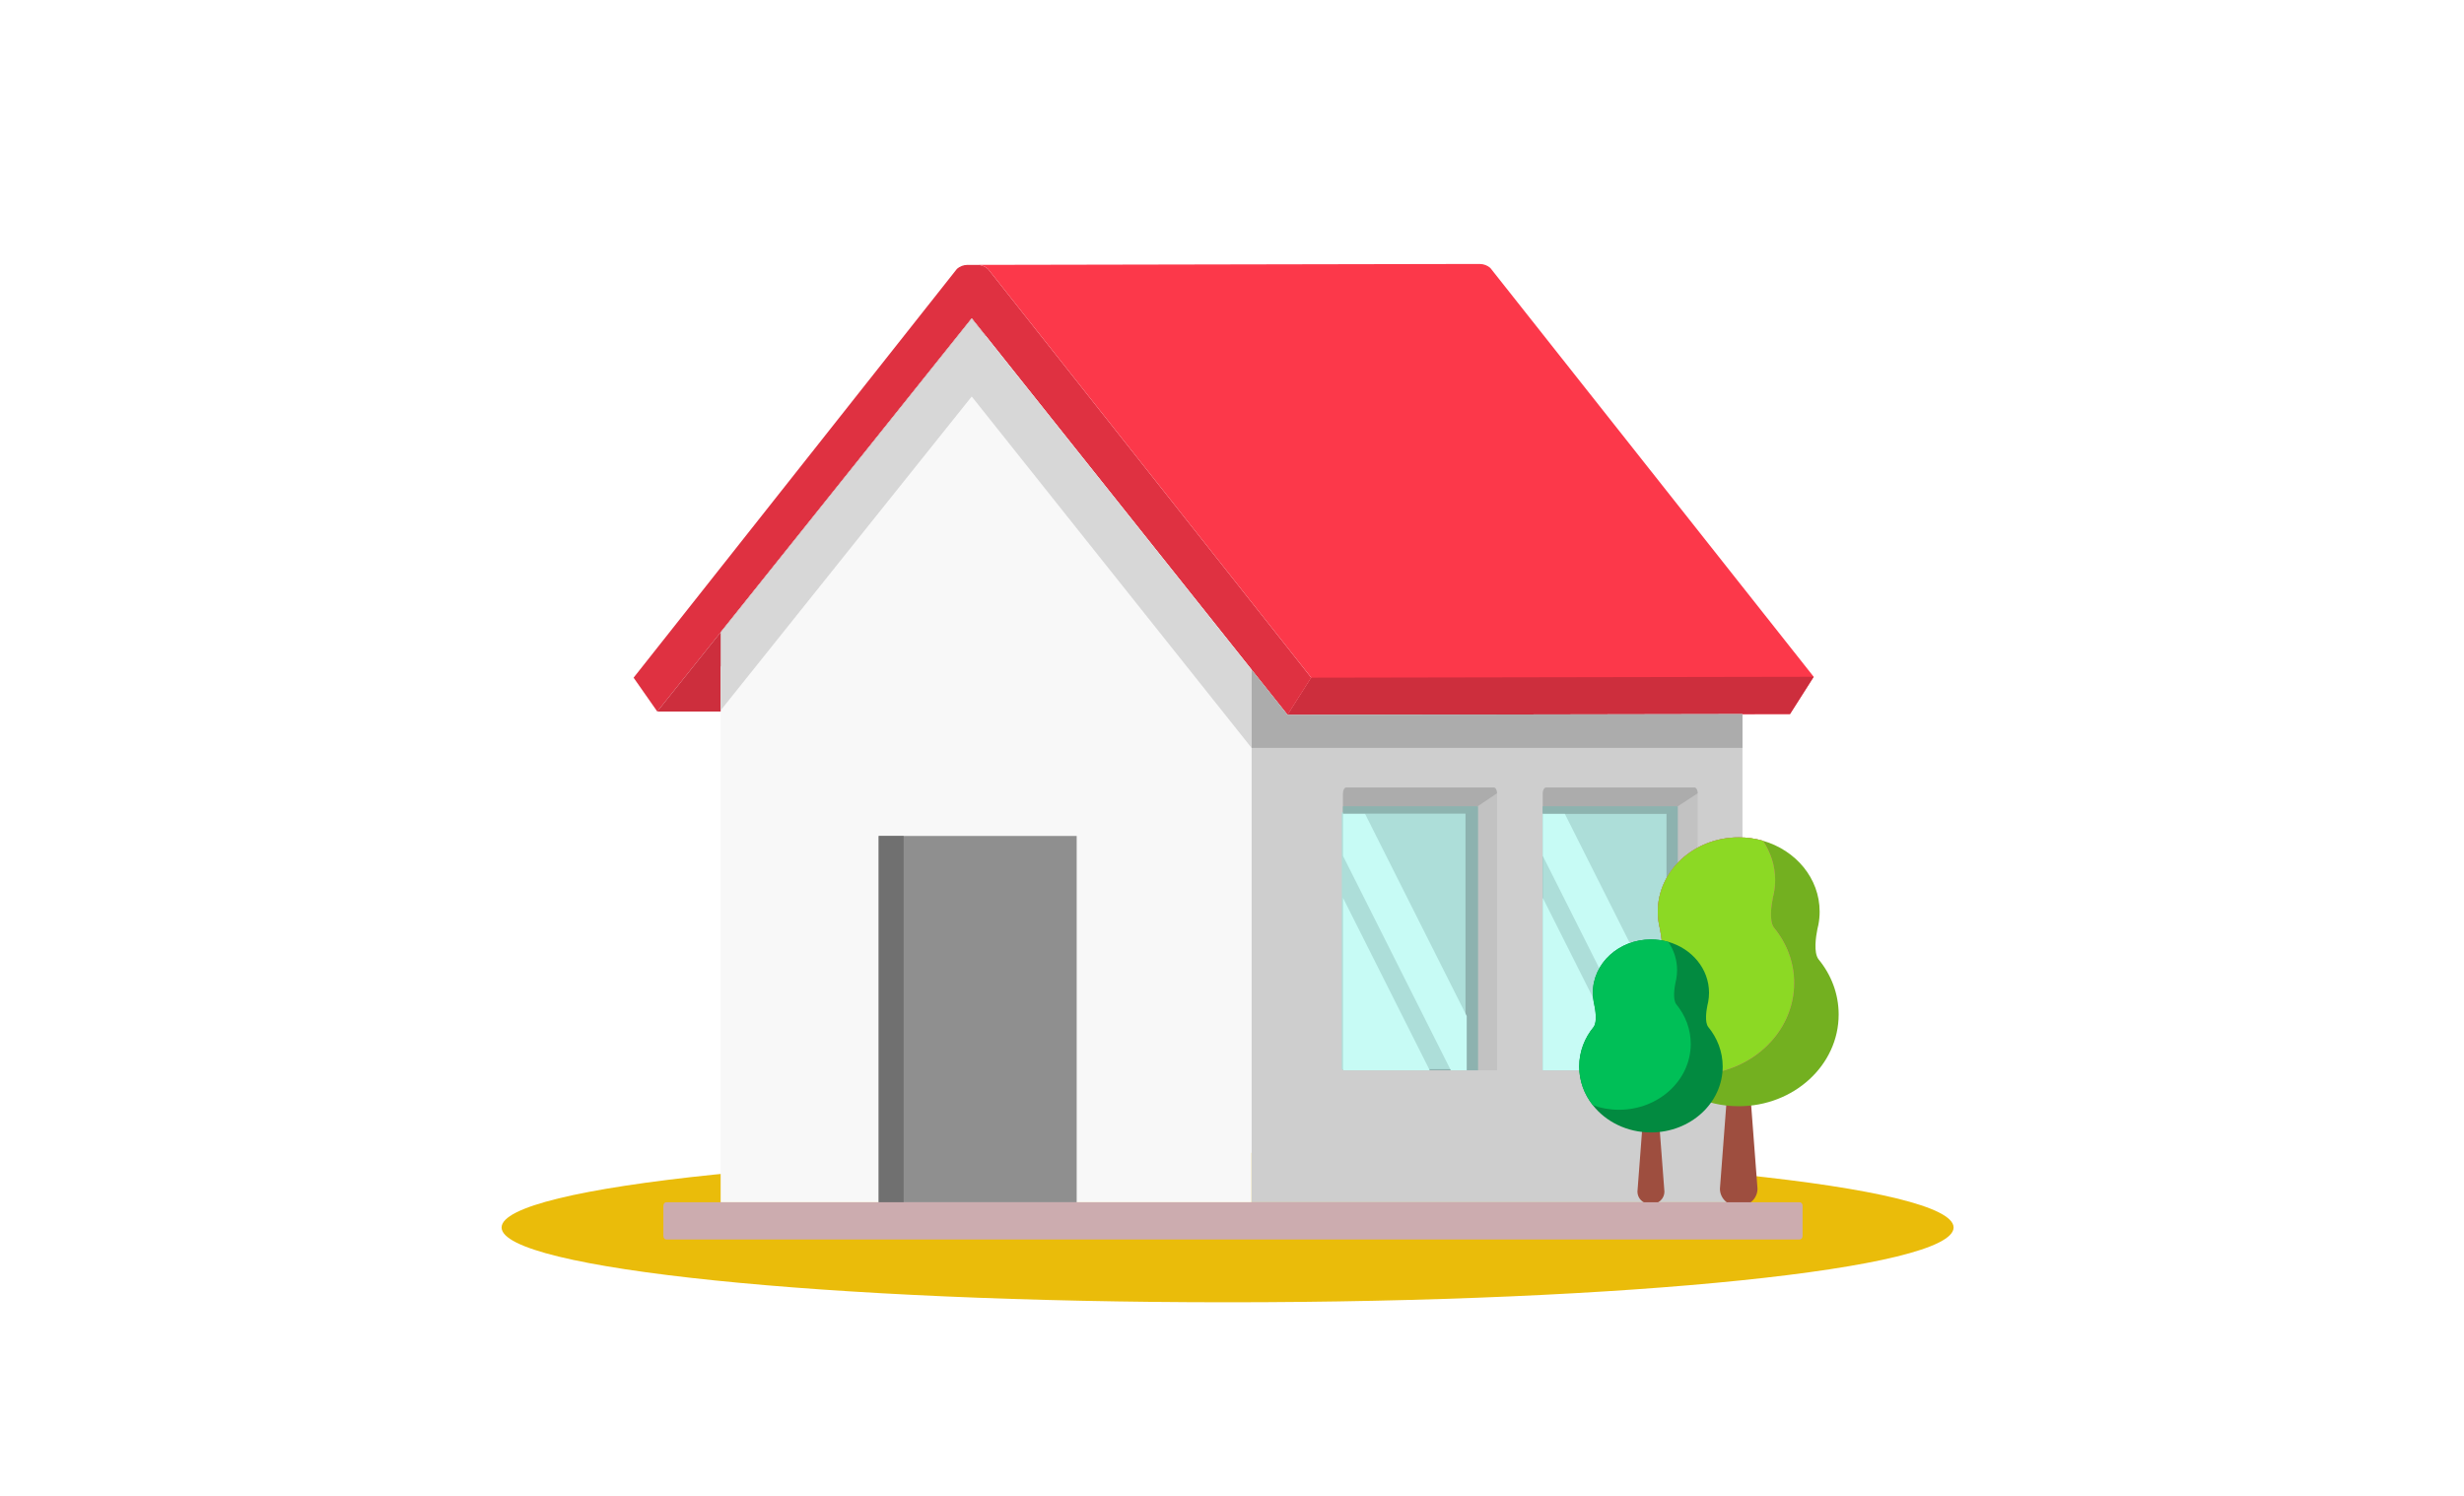 ﻿<?xml version="1.0" encoding="utf-8"?>
<svg width="280" height="170" viewBox="0 0 280 170" fill="none" xmlns="http://www.w3.org/2000/svg" xmlns:xlink="http://www.w3.org/1999/xlink">
  <path d="M139.5 148C185.064 148 222 144.194 222 139.5C222 134.806 185.064 131 139.5 131C93.937 131 57 134.806 57 139.5C57 144.194 93.937 148 139.5 148Z" fill="#EABC0A" />
  <path d="M149.006 77.016L146.316 81.246L142.227 76.112L130.886 61.87L123.958 53.17L112.894 39.277L110.426 36.177L108.112 39.071L78.778 75.75L74.69 80.862L72 77.016L74.69 73.615L78.778 68.446L108.318 31.095L108.75 30.549C109.072 30.271 109.49 30.102 109.946 30.102H111.059C111.515 30.102 111.934 30.271 112.256 30.549L112.688 31.095L123.958 45.346L137.027 61.87L142.227 68.445L149.005 77.016L149.006 77.016V77.016Z" fill="#DF3141" />
  <path d="M206.101 76.915L203.411 81.144L198.009 81.154L146.316 81.246L149.006 77.016C149.006 77.016 149.006 77.016 149.005 77.015L142.227 68.445L112.688 31.095L112.255 30.549C111.934 30.27 111.515 30.102 111.059 30.102L167.041 30H168.154C168.61 30 169.029 30.169 169.351 30.447L169.783 30.993L172.509 34.441H172.51L197.925 66.577L198.009 66.682L206.101 76.914V76.915Z" fill="#FC384A" />
  <path d="M206.102 76.915L203.412 81.144L198.009 81.154L146.316 81.246L149.006 77.016L198.009 76.929L206.102 76.915Z" fill="#CD2E3D" />
  <path d="M142.225 76.112V136.634H81.89V71.855L108.109 39.071L110.423 36.177L112.892 39.277L142.225 76.112Z" fill="#F8F8F8" />
  <path d="M146.316 81.246L142.228 76.112V112.661V128.39V136.634H198.009V128.39V112.661V81.154L146.316 81.246Z" fill="#CECECE" />
  <path d="M110.425 36.177L108.111 39.071L80.245 73.914L74.689 80.862H77.834H81.891V75.789L111.994 38.148L110.425 36.177Z" fill="#CD2E3D" />
  <path d="M122.351 95.005H99.852V136.634H122.351V95.005Z" fill="#8F8F8F" />
  <path d="M102.689 95.005H99.852V136.634H102.689V95.005Z" fill="#707070" />
  <path d="M192.92 90.156V121.638H175.317V90.156C175.317 89.794 175.487 89.497 175.695 89.497H192.543C192.751 89.497 192.921 89.793 192.921 90.156H192.92Z" fill="#C2C2C2" />
  <path d="M170.115 90.156V121.638H152.616V90.156C152.616 89.794 152.785 89.498 152.991 89.498H169.74C169.947 89.498 170.115 89.794 170.115 90.156Z" fill="#C2C2C2" />
  <path d="M190.662 91.636H175.317V121.638H190.662V91.636Z" fill="#8DB2AF" />
  <path d="M189.374 92.469H175.317V121.638H189.374V92.469Z" fill="#ADDED9" />
  <path d="M175.317 92.469V97.272L187.567 121.638H189.374V115.471L177.81 92.469H175.317Z" fill="#C7FBF5" />
  <path d="M175.317 102.039V121.638H185.17L175.317 102.039Z" fill="#C7FBF5" />
  <path d="M167.961 91.636H152.616V121.638H167.961V91.636Z" fill="#8DB2AF" />
  <path d="M166.534 92.339H152.477V121.508H166.534V92.339Z" fill="#ADDED9" />
  <path d="M152.616 92.469V97.272L164.866 121.638H166.673V115.471L155.109 92.469H152.616Z" fill="#C7FBF5" />
  <path d="M152.616 102.039V121.638H162.469L152.616 102.039Z" fill="#C7FBF5" />
  <path d="M170.115 90.156L167.912 91.637H152.616V90.156C152.616 89.794 152.785 89.498 152.991 89.498H169.74C169.947 89.498 170.115 89.794 170.115 90.156H170.115Z" fill="#ACACAC" />
  <path d="M167.912 91.636L166.673 92.469H152.616V91.636H167.912Z" fill="#8DB3AF" />
  <path d="M192.92 90.156L190.651 91.636H175.317V90.156C175.317 89.794 175.487 89.497 175.695 89.497H192.543C192.751 89.497 192.921 89.793 192.921 90.156H192.92Z" fill="#ACACAC" />
  <path d="M190.651 91.636L189.374 92.469H175.317V91.636H190.651Z" fill="#8DB3AF" />
  <path d="M142.225 76.112V84.996L110.423 45.061L81.89 80.739V71.855L108.109 39.071L110.423 36.177L112.892 39.277L142.225 76.112Z" fill="#D7D7D7" />
  <path d="M142.228 84.996H198.009V81.154L146.316 81.246L142.228 76.112V84.996Z" fill="#ACACAC" />
  <path d="M193.946 113.059C193.946 113.158 193.947 113.258 193.951 113.357C193.951 113.36 193.951 113.368 193.951 113.376C193.953 113.44 193.956 113.504 193.961 113.578C193.962 113.616 193.965 113.653 193.967 113.69C193.968 113.7 193.969 113.709 193.969 113.718V115.268C193.969 116.231 194.345 117.138 195.029 117.824C195.412 118.207 195.881 118.502 196.383 118.678C196.492 118.716 196.58 118.8 196.626 118.906C196.656 118.974 196.666 119.049 196.659 119.122L195.446 135.102C195.454 136.164 196.321 137.026 197.386 137.026H197.777C198.842 137.026 199.708 136.164 199.717 135.102L198.505 119.137C198.489 119.034 198.513 118.928 198.572 118.839C198.624 118.761 198.7 118.705 198.786 118.676C200.227 118.165 201.195 116.796 201.195 115.268V113.718C201.195 113.709 201.195 113.699 201.196 113.69C201.198 113.653 201.201 113.616 201.203 113.567C201.206 113.501 201.209 113.435 201.211 113.373C201.211 113.368 201.212 113.363 201.212 113.357C201.215 113.257 201.217 113.158 201.217 113.058C201.217 112.973 201.215 112.889 201.212 112.802C201.212 112.74 201.209 112.681 201.206 112.622V112.607C201.205 112.602 201.205 112.598 201.204 112.594C201.202 112.544 201.199 112.495 201.195 112.445C201.195 112.441 201.194 112.434 201.194 112.429C201.181 112.237 201.163 112.054 201.14 111.87C201.125 111.762 201.109 111.657 201.09 111.545C201.078 111.472 201.064 111.4 201.05 111.329C201.038 111.27 201.027 111.212 201.013 111.15L200.983 111.02C200.973 110.976 200.961 110.933 200.95 110.89C200.948 110.885 200.947 110.881 200.946 110.876C200.94 110.846 200.932 110.816 200.922 110.782C200.909 110.735 200.897 110.689 200.881 110.635C200.866 110.581 200.848 110.526 200.831 110.471C200.796 110.361 200.76 110.254 200.721 110.151C200.705 110.107 200.688 110.062 200.67 110.019C200.669 110.015 200.667 110.01 200.666 110.006C200.644 109.949 200.622 109.894 200.598 109.84L200.535 109.694C200.491 109.598 200.447 109.504 200.401 109.413C200.351 109.316 200.301 109.221 200.248 109.132C200.224 109.089 200.198 109.048 200.167 108.996C200.15 108.967 200.131 108.938 200.113 108.909L200.08 108.859C200.066 108.837 200.052 108.816 200.037 108.795C200.034 108.791 200.031 108.787 200.028 108.782C199.994 108.733 199.959 108.682 199.919 108.628C199.892 108.591 199.865 108.554 199.836 108.516C199.742 108.398 199.651 108.292 199.558 108.193C199.554 108.189 199.551 108.186 199.547 108.182C199.535 108.168 199.522 108.156 199.508 108.143C199.503 108.138 199.498 108.133 199.493 108.128C199.466 108.101 199.44 108.074 199.413 108.049C199.402 108.04 199.393 108.031 199.383 108.022C199.365 108.004 199.347 107.987 199.324 107.967L199.29 107.936C199.254 107.903 199.217 107.874 199.182 107.845C199.095 107.776 199.007 107.712 198.924 107.656C198.889 107.635 198.855 107.613 198.82 107.593L198.786 107.572C198.757 107.555 198.726 107.538 198.695 107.521L198.683 107.514C198.673 107.51 198.664 107.506 198.656 107.502C198.654 107.5 198.652 107.5 198.651 107.499C198.607 107.476 198.563 107.455 198.518 107.436C198.461 107.411 198.404 107.388 198.357 107.371C198.299 107.352 198.241 107.333 198.172 107.314C198.158 107.309 198.145 107.306 198.131 107.303L198.103 107.297C198.098 107.295 198.094 107.295 198.089 107.293C198.068 107.288 198.045 107.283 198.014 107.278C197.984 107.272 197.952 107.266 197.914 107.26C197.886 107.255 197.857 107.251 197.828 107.25C197.819 107.249 197.809 107.248 197.8 107.247C197.78 107.244 197.759 107.242 197.739 107.241C197.726 107.241 197.713 107.24 197.7 107.238L197.682 107.237C197.614 107.235 197.544 107.235 197.476 107.237H197.461C197.448 107.239 197.436 107.24 197.423 107.241C197.403 107.242 197.382 107.244 197.362 107.246C197.352 107.248 197.343 107.248 197.334 107.249C197.304 107.251 197.276 107.255 197.242 107.26C197.209 107.265 197.178 107.272 197.14 107.279C197.117 107.282 197.094 107.288 197.072 107.293C197.068 107.294 197.063 107.295 197.059 107.296L197.031 107.304C197.017 107.307 197.003 107.31 196.979 107.317C196.921 107.334 196.863 107.352 196.815 107.368C196.757 107.389 196.701 107.411 196.647 107.434C196.603 107.454 196.561 107.474 196.518 107.495C196.507 107.502 196.493 107.509 196.475 107.516C196.398 107.558 196.318 107.605 196.235 107.658C196.201 107.68 196.168 107.703 196.135 107.727C196.097 107.754 196.059 107.783 196.025 107.809C194.891 108.693 194.103 110.461 193.967 112.428C193.967 112.434 193.967 112.441 193.966 112.447C193.962 112.497 193.96 112.546 193.957 112.596C193.957 112.6 193.956 112.604 193.956 112.608V112.612C193.956 112.616 193.956 112.62 193.956 112.625C193.953 112.684 193.951 112.743 193.949 112.804V112.809C193.946 112.892 193.945 112.976 193.945 113.061L193.946 113.059Z" fill="#9E4E3F" />
  <path d="M186.223 115.295C186.223 117.582 187.026 119.698 188.387 121.417C190.452 124.024 193.801 125.72 197.581 125.72C203.854 125.72 208.939 121.052 208.939 115.295C208.939 114.114 208.725 112.978 208.33 111.921C207.936 110.862 207.361 109.881 206.64 109.007C206.079 108.235 206.347 106.453 206.525 105.576C206.568 105.41 206.607 105.242 206.64 105.072V105.07C206.73 104.594 206.778 104.105 206.778 103.605C206.778 99.821 204.065 96.619 200.327 95.547C199.459 95.299 198.538 95.165 197.581 95.165C192.501 95.165 188.384 98.943 188.384 103.605C188.384 104.105 188.432 104.594 188.523 105.071H188.516C188.516 105.071 188.531 105.124 188.552 105.216C188.567 105.287 188.583 105.359 188.6 105.43C188.774 106.236 189.112 108.189 188.516 109.007H188.523C187.079 110.755 186.223 112.933 186.223 115.295L186.223 115.295Z" fill="#73B020" />
  <path d="M186.223 115.295C186.223 117.582 187.026 119.698 188.387 121.417C189.668 121.877 191.064 122.13 192.523 122.13C198.796 122.13 203.881 117.464 203.881 111.707C203.881 110.526 203.667 109.39 203.273 108.332C202.878 107.274 202.303 106.292 201.582 105.418C201.02 104.646 201.289 102.864 201.467 101.987C201.51 101.821 201.548 101.653 201.581 101.483C201.581 101.483 201.581 101.482 201.581 101.482C201.672 101.006 201.72 100.516 201.72 100.016C201.72 98.375 201.21 96.843 200.327 95.547C199.459 95.299 198.538 95.165 197.581 95.165C192.501 95.165 188.384 98.944 188.384 103.606C188.384 104.106 188.432 104.595 188.523 105.071H188.516C188.516 105.071 188.531 105.124 188.552 105.217C188.567 105.288 188.583 105.359 188.6 105.43C188.774 106.236 189.112 108.189 188.516 109.008H188.523C187.079 110.755 186.223 112.934 186.223 115.296L186.223 115.295Z" fill="#EE4D9B" />
  <path d="M186.223 115.295C186.223 117.582 187.026 119.698 188.387 121.417C189.668 121.877 191.064 122.13 192.523 122.13C198.796 122.13 203.881 117.464 203.881 111.707C203.881 110.526 203.667 109.39 203.273 108.332C202.878 107.274 202.303 106.292 201.582 105.418C201.02 104.646 201.289 102.864 201.467 101.987C201.51 101.821 201.548 101.653 201.581 101.483C201.581 101.483 201.581 101.482 201.581 101.482C201.672 101.006 201.72 100.516 201.72 100.016C201.72 98.375 201.21 96.843 200.327 95.547C199.459 95.299 198.538 95.165 197.581 95.165C192.501 95.165 188.384 98.944 188.384 103.606C188.384 104.106 188.432 104.595 188.523 105.071H188.516C188.516 105.071 188.531 105.124 188.552 105.217C188.567 105.288 188.583 105.359 188.6 105.43C188.774 106.236 189.112 108.189 188.516 109.008H188.523C187.079 110.755 186.223 112.934 186.223 115.296L186.223 115.295Z" fill="url(#pattern0)" />
  <path d="M186.223 115.295C186.223 117.582 187.026 119.698 188.387 121.417C189.668 121.877 191.064 122.13 192.523 122.13C198.796 122.13 203.881 117.464 203.881 111.707C203.881 110.526 203.667 109.39 203.273 108.332C202.878 107.274 202.303 106.292 201.582 105.418C201.02 104.646 201.289 102.864 201.467 101.987C201.51 101.821 201.548 101.653 201.581 101.483C201.581 101.483 201.581 101.482 201.581 101.482C201.672 101.006 201.72 100.516 201.72 100.016C201.72 98.375 201.21 96.843 200.327 95.547C199.459 95.299 198.538 95.165 197.581 95.165C192.501 95.165 188.384 98.944 188.384 103.606C188.384 104.106 188.432 104.595 188.523 105.071H188.516C188.516 105.071 188.531 105.124 188.552 105.217C188.567 105.288 188.583 105.359 188.6 105.43C188.774 106.236 189.112 108.189 188.516 109.008H188.523C187.079 110.755 186.223 112.934 186.223 115.296L186.223 115.295Z" fill="#8CD924" />
  <path d="M184.997 119.61C184.997 119.682 184.998 119.753 185.001 119.824C185.001 119.826 185.001 119.832 185.001 119.838C185.003 119.884 185.004 119.93 185.007 119.982C185.008 120.009 185.01 120.036 185.012 120.063C185.012 120.069 185.013 120.077 185.013 120.083V121.196C185.013 121.886 185.283 122.538 185.774 123.03C186.049 123.305 186.386 123.517 186.746 123.644C186.825 123.671 186.887 123.731 186.921 123.807C186.943 123.855 186.95 123.909 186.945 123.962L186.073 135.433C186.079 136.195 186.702 136.814 187.466 136.814H187.747C188.511 136.814 189.133 136.195 189.139 135.433L188.268 123.973C188.257 123.899 188.274 123.822 188.316 123.759C188.354 123.703 188.408 123.663 188.47 123.642C189.505 123.275 190.2 122.293 190.2 121.196V120.083C190.2 120.077 190.2 120.069 190.2 120.063C190.202 120.036 190.204 120.009 190.205 119.975C190.208 119.928 190.21 119.88 190.211 119.836C190.211 119.832 190.212 119.828 190.212 119.824C190.214 119.752 190.215 119.681 190.215 119.609C190.215 119.549 190.214 119.488 190.212 119.426C190.212 119.382 190.21 119.339 190.208 119.297V119.285C190.207 119.282 190.207 119.279 190.207 119.276C190.205 119.24 190.203 119.205 190.2 119.17C190.2 119.166 190.2 119.162 190.2 119.157C190.191 119.02 190.177 118.888 190.16 118.756C190.15 118.678 190.139 118.603 190.124 118.523C190.116 118.47 190.106 118.419 190.096 118.368C190.088 118.325 190.079 118.284 190.07 118.239L190.048 118.145C190.041 118.114 190.033 118.083 190.025 118.052C190.024 118.048 190.023 118.045 190.022 118.042C190.017 118.02 190.011 117.999 190.005 117.975C189.996 117.941 189.987 117.908 189.975 117.87C189.963 117.831 189.951 117.791 189.939 117.751C189.914 117.673 189.887 117.596 189.86 117.522C189.848 117.49 189.837 117.458 189.824 117.427C189.823 117.424 189.821 117.42 189.82 117.417C189.805 117.376 189.789 117.337 189.772 117.298L189.727 117.194C189.695 117.124 189.664 117.057 189.631 116.992C189.595 116.922 189.559 116.855 189.521 116.79C189.503 116.759 189.485 116.73 189.463 116.693C189.45 116.672 189.437 116.651 189.423 116.63L189.4 116.594C189.39 116.578 189.38 116.563 189.369 116.549C189.367 116.546 189.365 116.543 189.363 116.54C189.339 116.504 189.313 116.467 189.285 116.429C189.265 116.402 189.246 116.375 189.225 116.349C189.158 116.264 189.092 116.188 189.025 116.117C189.023 116.114 189.02 116.111 189.018 116.109C189.009 116.099 189 116.09 188.99 116.081C188.986 116.078 188.983 116.074 188.979 116.07C188.96 116.051 188.941 116.031 188.922 116.013C188.914 116.007 188.907 116 188.9 115.994C188.887 115.981 188.875 115.969 188.858 115.954L188.834 115.932C188.808 115.909 188.781 115.888 188.756 115.867C188.694 115.817 188.631 115.771 188.57 115.731C188.546 115.716 188.521 115.7 188.496 115.686L188.472 115.671C188.451 115.658 188.429 115.647 188.407 115.635L188.398 115.63C188.392 115.627 188.385 115.624 188.379 115.621C188.378 115.62 188.376 115.619 188.375 115.619C188.344 115.602 188.312 115.587 188.28 115.574C188.239 115.556 188.198 115.54 188.164 115.527C188.123 115.514 188.081 115.5 188.032 115.486C188.021 115.483 188.012 115.481 188.002 115.479L187.982 115.474C187.978 115.473 187.975 115.472 187.972 115.472C187.956 115.468 187.94 115.464 187.918 115.46C187.896 115.456 187.873 115.452 187.845 115.447C187.825 115.444 187.805 115.441 187.784 115.44C187.778 115.439 187.77 115.439 187.764 115.438C187.749 115.436 187.734 115.435 187.72 115.434C187.711 115.433 187.701 115.433 187.692 115.432L187.679 115.431C187.63 115.43 187.58 115.43 187.531 115.431H187.52C187.511 115.433 187.501 115.433 187.493 115.434C187.478 115.435 187.463 115.436 187.449 115.438C187.442 115.439 187.435 115.439 187.428 115.44C187.408 115.441 187.387 115.444 187.363 115.448C187.34 115.451 187.317 115.456 187.29 115.461C187.273 115.464 187.257 115.468 187.241 115.472C187.238 115.472 187.235 115.473 187.232 115.473L187.212 115.479C187.201 115.481 187.192 115.483 187.174 115.488C187.133 115.5 187.091 115.514 187.057 115.525C187.016 115.54 186.975 115.556 186.937 115.572C186.905 115.587 186.875 115.6 186.844 115.616C186.836 115.62 186.826 115.626 186.813 115.631C186.758 115.661 186.7 115.695 186.641 115.733C186.616 115.749 186.592 115.765 186.568 115.783C186.541 115.802 186.514 115.823 186.489 115.842C185.676 116.475 185.11 117.745 185.012 119.157C185.012 119.161 185.012 119.166 185.011 119.171C185.008 119.207 185.007 119.242 185.005 119.277C185.005 119.28 185.004 119.283 185.004 119.286V119.289C185.004 119.292 185.004 119.295 185.004 119.298C185.002 119.34 185.001 119.383 185 119.427V119.43C184.998 119.489 184.997 119.55 184.997 119.61L184.997 119.61Z" fill="#9E4E3F" />
  <path d="M179.454 121.215C179.454 122.857 180.03 124.376 181.008 125.609C182.49 127.481 184.894 128.698 187.608 128.698C192.11 128.698 195.76 125.348 195.76 121.215C195.76 120.368 195.606 119.552 195.323 118.793C195.04 118.033 194.628 117.329 194.11 116.701C193.707 116.147 193.899 114.868 194.028 114.238C194.059 114.119 194.086 113.999 194.11 113.876V113.875C194.175 113.534 194.209 113.182 194.209 112.823C194.209 110.107 192.262 107.808 189.578 107.039C188.956 106.861 188.294 106.765 187.608 106.765C183.961 106.765 181.006 109.477 181.006 112.823C181.006 113.182 181.04 113.533 181.105 113.875H181.101C181.101 113.875 181.111 113.913 181.127 113.98C181.137 114.031 181.149 114.082 181.161 114.133C181.285 114.712 181.528 116.113 181.101 116.701H181.105C180.069 117.955 179.454 119.519 179.454 121.215V121.215Z" fill="#028A40" />
  <path d="M179.454 121.215C179.454 122.857 180.03 124.376 181.008 125.609C181.927 125.94 182.929 126.121 183.977 126.121C188.48 126.121 192.129 122.772 192.129 118.639C192.129 117.791 191.975 116.976 191.693 116.216C191.409 115.456 190.996 114.752 190.479 114.124C190.076 113.57 190.269 112.291 190.397 111.662C190.428 111.543 190.455 111.422 190.479 111.3C190.479 111.299 190.479 111.299 190.479 111.299C190.544 110.957 190.578 110.606 190.578 110.247C190.578 109.069 190.212 107.969 189.578 107.039C188.956 106.861 188.294 106.765 187.608 106.765C183.961 106.765 181.006 109.477 181.006 112.823C181.006 113.182 181.04 113.533 181.105 113.875H181.101C181.101 113.875 181.111 113.913 181.127 113.98C181.137 114.031 181.149 114.082 181.161 114.133C181.285 114.712 181.528 116.113 181.101 116.701H181.105C180.069 117.955 179.454 119.519 179.454 121.215V121.215Z" fill="#00BF57" />
  <path d="M204.514 136.634H75.707C75.528 136.634 75.383 136.815 75.383 137.04V140.459C75.383 140.683 75.528 140.865 75.707 140.865H204.514C204.693 140.865 204.838 140.683 204.838 140.459V137.04C204.838 136.815 204.693 136.634 204.514 136.634Z" fill="#CCACAF" />
  <defs>
    <pattern id="pattern0" patternContentUnits="objectBoundingBox" width="1" height="1">
      <use xlink:href="#image0_829_2112" transform="translate(-0.407 -0.043) scale(0.001)" />
    </pattern>
    <image id="image0_829_2112" width="1273" height="852" />
  </defs>
</svg>